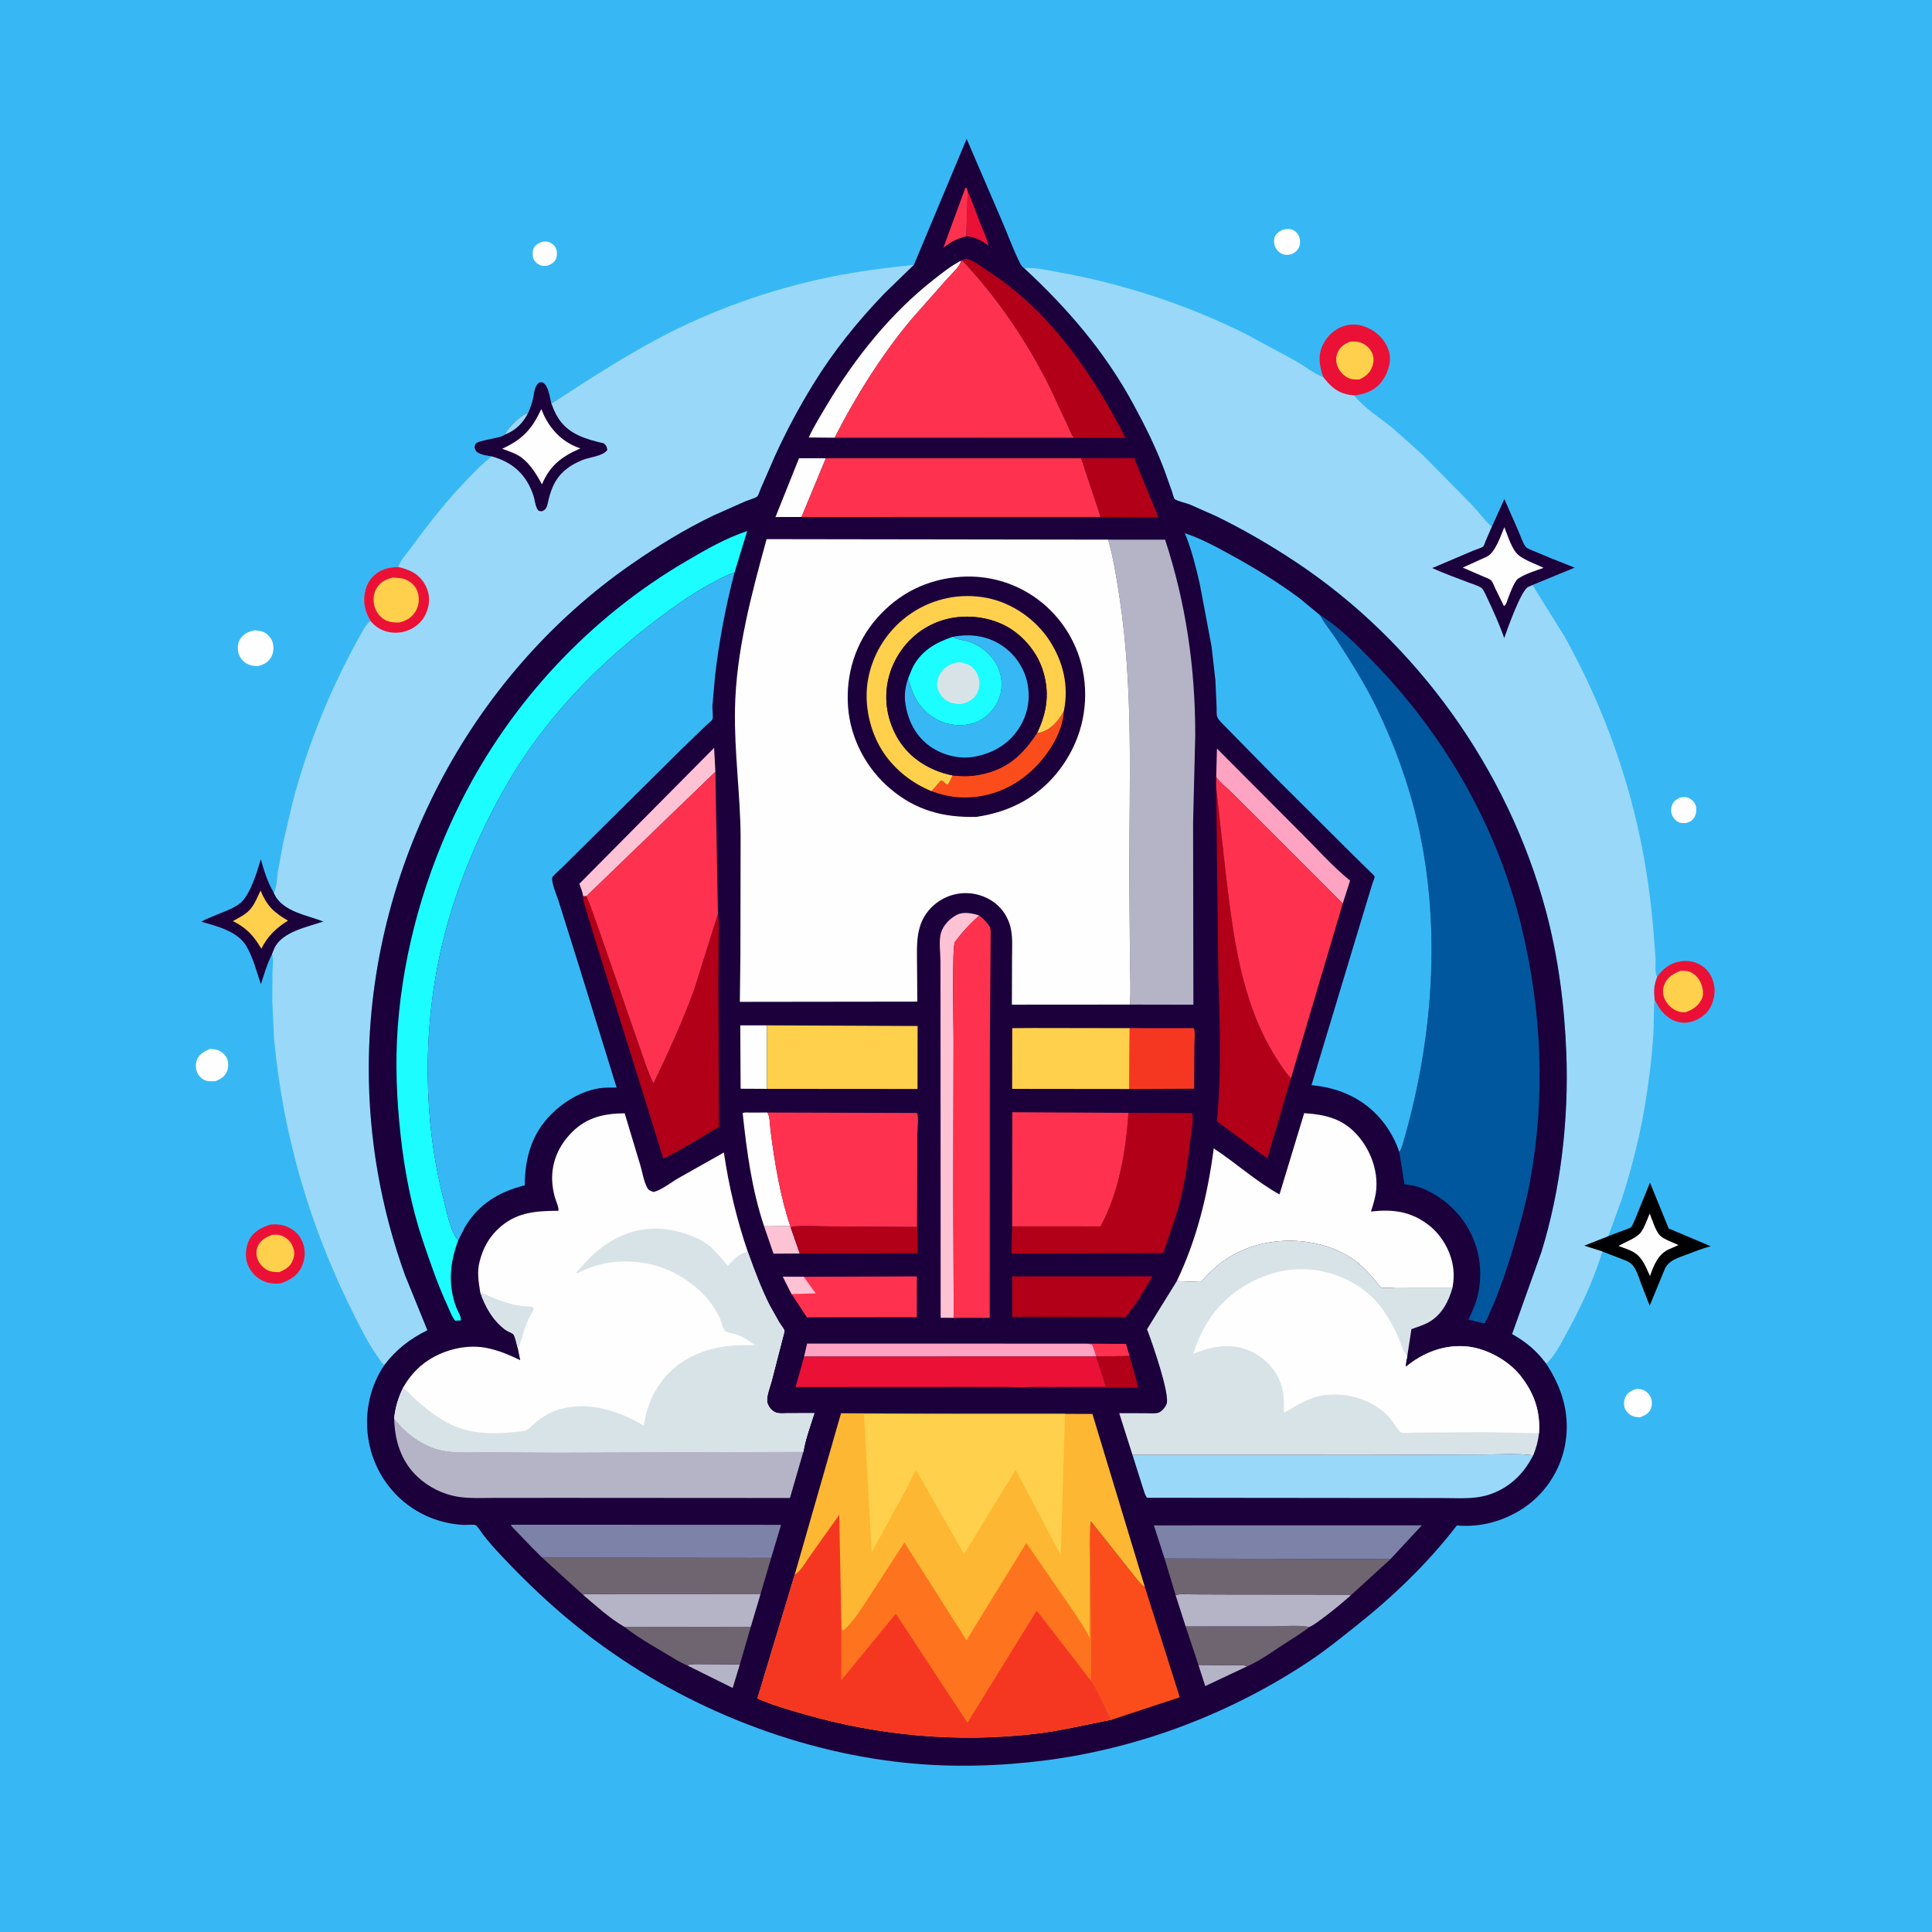 <svg version="1.1" xmlns="http://www.w3.org/2000/svg" style="display: block;" viewBox="0 0 2048 2048" width="1024" height="1024">
<path transform="translate(0,0)" fill="rgb(55,184,245)" d="M -0 -0 L 2048 0 L 2048 2048 L -0 2048 L -0 -0 z"/>
<path transform="translate(0,0)" fill="rgb(254,254,254)" d="M 574.275 256.5 C 576.018 256.216 577.777 255.846 579.548 256.11 C 583.256 256.663 587.191 259.133 588.989 262.5 C 590.761 265.817 590.797 270.966 589.311 274.43 C 587.649 278.303 584.333 280.057 580.608 281.5 C 578.348 281.921 575.534 282.068 573.325 281.379 C 570.115 280.378 566.517 277.16 565.37 273.98 C 564.388 271.258 564.423 266.147 565.586 263.442 C 567.157 259.784 570.788 257.889 574.275 256.5 z"/>
<path transform="translate(0,0)" fill="rgb(254,254,254)" d="M 1780.7 845.5 C 1783.85 844.817 1787.3 844.508 1790.27 845.945 C 1793.56 847.532 1796.67 850.653 1797.62 854.251 C 1798.67 858.189 1798.21 862.53 1796.23 866.078 C 1794.09 869.885 1791.56 871.152 1787.5 872.37 C 1785.23 872.623 1782.71 872.673 1780.5 871.982 C 1777.18 870.944 1774.46 868.016 1772.91 865 C 1771.04 861.373 1771.04 857.5 1772.37 853.681 C 1773.82 849.478 1776.9 847.423 1780.7 845.5 z"/>
<path transform="translate(0,0)" fill="rgb(254,254,254)" d="M 1359.87 243.5 C 1362.79 242.8 1366.72 242.44 1369.63 243.36 C 1372.62 244.305 1375.3 247.085 1376.7 249.823 C 1378.42 253.197 1378.51 257.729 1377.3 261.293 C 1375.88 265.457 1372.83 267.649 1369.05 269.5 C 1366.76 269.952 1364.58 270.417 1362.24 270.057 C 1358.2 269.437 1354.99 266.969 1352.76 263.625 C 1350.64 260.436 1349.96 255.362 1351.11 251.691 C 1352.36 247.689 1356.31 245.174 1359.87 243.5 z"/>
<path transform="translate(0,0)" fill="rgb(254,254,254)" d="M 1735.17 1472.15 C 1737.44 1472.43 1739.98 1472.63 1742.11 1473.5 C 1745.46 1474.86 1748.87 1478.55 1750.12 1481.89 C 1751.52 1485.66 1751.33 1490.73 1749.48 1494.32 C 1747.12 1498.89 1743.11 1500.71 1738.5 1502.36 C 1735.24 1502.24 1732.22 1502.03 1729.29 1500.45 C 1726.29 1498.82 1723.08 1495.35 1722.14 1492 C 1721 1487.93 1721.45 1483.51 1723.58 1479.83 C 1726.15 1475.4 1730.52 1473.61 1735.17 1472.15 z"/>
<path transform="translate(0,0)" fill="rgb(254,254,254)" d="M 222.26 1112.02 C 225.012 1111.96 227.491 1112.2 230.158 1112.95 C 234.269 1114.09 238.605 1117.74 240.415 1121.61 C 242.492 1126.05 242.383 1131.69 240.44 1136.14 C 238.173 1141.32 233.263 1144.27 228.195 1146.15 C 225.423 1146.21 222.405 1146.41 219.675 1145.88 C 215.468 1145.06 211.735 1141.83 209.687 1138.17 C 207.323 1133.94 206.976 1128.26 208.651 1123.73 C 210.952 1117.51 216.601 1114.57 222.26 1112.02 z"/>
<path transform="translate(0,0)" fill="rgb(254,254,254)" d="M 269.825 668.113 L 270.517 668.209 C 273.443 668.519 276.344 668.668 279.088 669.844 C 283.305 671.652 287.475 676.112 288.895 680.5 C 290.493 685.437 290.139 691.907 287.5 696.466 C 284.021 702.478 279.699 704.318 273.257 706.178 C 269.322 705.971 265.619 705.575 262.058 703.743 C 257.711 701.507 254.177 697.215 252.871 692.501 C 251.464 687.422 251.818 681.465 254.872 677 C 258.692 671.415 263.527 669.621 269.825 668.113 z"/>
<path transform="translate(0,0)" fill="rgb(235,17,54)" d="M 286.64 1298.07 C 292.986 1297.53 298.668 1297.94 304.598 1300.47 C 312.115 1303.68 317.934 1309.34 320.875 1317 C 324.216 1325.69 323.58 1334.77 319.611 1343.15 C 315.136 1352.61 307.154 1357.04 297.78 1360.35 C 291.827 1361.09 286.281 1360.73 280.628 1358.55 C 272.001 1355.23 265.668 1348.51 262.388 1339.93 C 259.461 1332.28 260.464 1321.73 264.086 1314.5 C 268.688 1305.31 277.424 1301.15 286.64 1298.07 z"/>
<path transform="translate(0,0)" fill="rgb(254,208,76)" d="M 288.21 1309.05 C 291.514 1308.85 294.777 1308.56 297.952 1309.68 C 302.963 1311.46 307.497 1315.18 309.718 1320.05 C 312.697 1326.58 312.637 1331.02 309.657 1337.5 C 306.999 1343.28 301.554 1346.22 295.974 1348.56 C 292.717 1348.43 289.224 1348.52 286.102 1347.48 C 280.396 1345.59 275.749 1340.95 273.368 1335.5 C 271.542 1331.31 271.263 1325.74 273.098 1321.5 C 276.119 1314.52 281.594 1311.76 288.21 1309.05 z"/>
<path transform="translate(0,0)" fill="rgb(235,17,54)" d="M 1756.6 1035.42 C 1762.8 1027.06 1770.37 1020.81 1781 1019.1 C 1790.02 1017.64 1798.89 1019.54 1806.1 1025.24 C 1812.96 1030.67 1816.67 1039.09 1817.46 1047.67 C 1818.2 1055.8 1815.27 1066.18 1809.9 1072.5 C 1804.42 1078.96 1795.07 1083.87 1786.5 1084.13 C 1777.35 1084.41 1770.03 1080.63 1763.69 1074.28 C 1759.4 1069.98 1756.69 1064.86 1753.94 1059.53 L 1753.81 1058.4 L 1753.63 1056.52 C 1752.77 1048.59 1753.76 1042.76 1756.6 1035.42 z"/>
<path transform="translate(0,0)" fill="rgb(254,208,76)" d="M 1781.12 1029.18 C 1784.77 1029.07 1788.42 1028.86 1791.83 1030.4 C 1797.1 1032.78 1801.2 1037.42 1803.25 1042.77 C 1805.26 1048.01 1806.41 1054.06 1803.76 1059.3 C 1800.1 1066.56 1793.94 1070.76 1786.37 1073.04 C 1783.82 1073.09 1781.44 1072.95 1779 1072.11 C 1772.5 1069.88 1767.05 1064.7 1764.37 1058.38 C 1762.35 1053.61 1762.43 1048.09 1764.4 1043.31 C 1767.56 1035.67 1773.87 1032.18 1781.12 1029.18 z"/>
<path transform="translate(0,0)" fill="rgb(235,17,54)" d="M 1402.7 399.786 C 1398.86 388.265 1396.56 377.61 1402.06 365.986 C 1406.71 356.163 1414.7 348.702 1425.12 345.451 C 1434.87 342.409 1444.61 344.348 1453.37 349.272 C 1462.42 354.359 1469.69 362.761 1472.46 372.882 C 1475.07 382.431 1471.88 393.251 1466.81 401.38 C 1460.62 411.316 1452.08 416.151 1440.7 418.425 L 1435.52 419.25 L 1431.53 418.761 C 1418.29 416.965 1410.48 409.993 1402.7 399.786 z"/>
<path transform="translate(0,0)" fill="rgb(254,208,76)" d="M 1431.08 362.121 C 1434.31 361.933 1437.47 361.86 1440.63 362.648 C 1445.97 363.977 1451.08 367.863 1453.74 372.679 C 1456.25 377.214 1456.59 382.398 1455.07 387.337 C 1452.73 394.981 1448.12 398.756 1441.13 402.216 C 1437.61 402.298 1434.03 402.469 1430.66 401.274 C 1425.25 399.351 1420.36 394.203 1418.09 389 C 1416 384.228 1415.81 378.829 1417.83 374 C 1420.54 367.52 1424.9 364.87 1431.08 362.121 z"/>
<path transform="translate(0,0)" fill="rgb(28,0,60)" d="M 288.348 1011.6 C 283.18 1021.37 280.044 1032.8 276.546 1043.3 C 272.089 1030.01 268.301 1015.18 261.232 1003.01 C 252.165 987.391 230.047 981.625 213.579 977.185 C 214.285 975.363 241.224 965.315 245.5 963.044 C 249.278 961.038 253.575 958.742 256.534 955.632 C 266.21 945.465 272.475 924.116 276.483 910.866 C 279.79 922.652 283.472 934.712 289.692 945.328 L 290.278 946.302 L 291.045 948.028 C 299.768 966.276 326.087 970.213 343.042 976.83 C 326.192 982.734 299.509 987.493 291.045 1005 L 288.348 1011.6 z"/>
<path transform="translate(0,0)" fill="rgb(254,208,76)" d="M 276.211 943.994 C 282.875 960.15 290.262 967.315 305.289 975.903 C 292.578 983.754 283.835 992.349 277.009 1005.66 C 268.812 991.803 261.574 983.854 246.915 976.39 C 252.744 973.154 259.717 969.697 264.365 964.851 C 269.696 959.292 272.92 950.866 276.211 943.994 z"/>
<path transform="translate(0,0)" fill="rgb(0,0,2)" d="M 1704.91 1310.32 L 1723.44 1303.36 C 1724.73 1302.83 1728.02 1301.81 1728.92 1300.89 C 1730.43 1299.33 1732.1 1295.02 1733.04 1293 L 1749.02 1253.65 L 1768.9 1302.26 L 1813.31 1321.02 C 1804.56 1323.52 1796.03 1326.72 1787.55 1330.01 C 1779.05 1333.3 1769.95 1335.62 1765.26 1344.02 L 1748.73 1384.05 L 1739.27 1359.77 C 1737.01 1353.43 1734.77 1345.61 1730.14 1340.61 C 1727.33 1337.56 1723.29 1336.2 1719.52 1334.71 L 1698.49 1326.61 L 1679.07 1320.46 L 1704.91 1310.32 z"/>
<path transform="translate(0,0)" fill="rgb(254,254,254)" d="M 1748.78 1286.42 C 1751.44 1292.92 1754.87 1304.88 1759.75 1309.76 C 1763.92 1313.92 1773.9 1317.19 1779.31 1319.83 L 1768.9 1324.39 C 1757.25 1329.88 1753.13 1341.39 1749.04 1352.69 C 1745.37 1344.65 1741.74 1334.68 1734.46 1329.19 C 1729.2 1325.23 1721.83 1323.14 1715.71 1320.8 C 1722.63 1316.58 1734.84 1312.49 1739.5 1306.18 C 1743.45 1300.82 1746.05 1292.52 1748.78 1286.42 z"/>
<path transform="translate(0,0)" fill="rgb(154,216,249)" d="M 1085.67 284.341 C 1096.8 283.043 1109.3 286.314 1120.3 288.245 C 1189.27 300.352 1259.41 323.189 1321.93 354.802 L 1373.73 382.77 C 1382.9 388.135 1391.75 395.276 1401.56 399.296 L 1402.7 399.786 C 1410.48 409.993 1418.29 416.965 1431.53 418.761 L 1435.52 419.25 C 1446.05 432.51 1463.34 443.296 1476.56 454.04 L 1508.65 482.73 L 1559.88 534.741 C 1567.09 542.524 1573.6 551.266 1581.3 558.548 L 1594.7 528.913 L 1610.37 564.71 C 1612.29 569.098 1614.54 576.361 1617.59 579.903 C 1618.78 581.288 1623 582.894 1624.73 583.658 L 1644.14 591.728 L 1669.29 601.739 L 1624.5 620.18 L 1658.88 675.405 C 1695.34 740.968 1722.51 812.625 1738.1 886 C 1744.97 918.294 1749.57 950.76 1752.47 983.656 L 1754.94 1015.74 C 1755.22 1021.44 1753.82 1030.66 1756.6 1035.42 C 1753.76 1042.76 1752.77 1048.59 1753.63 1056.52 L 1753.81 1058.4 L 1753.94 1059.53 C 1752.8 1071.17 1753.32 1082.79 1752.69 1094.44 C 1751.46 1117.48 1748.48 1141.17 1744.98 1163.99 C 1739.52 1199.49 1730.31 1236.47 1719.3 1270.65 L 1704.91 1310.32 L 1679.07 1320.46 L 1698.49 1326.61 C 1689.59 1356.89 1674.9 1387.41 1659.7 1415.01 C 1653.8 1425.73 1648.08 1437.18 1639.06 1445.65 C 1628.39 1431.38 1618.21 1422.97 1602.86 1414.18 L 1633.96 1327.13 C 1654.63 1260.25 1663.02 1186.28 1660.36 1116.35 C 1658.42 1065.49 1651.72 1013.72 1638.43 964.54 C 1598.28 815.936 1502.19 681.125 1373.73 595.848 C 1346.58 577.828 1318.21 561.303 1288.9 547.049 L 1260.9 534.667 C 1257.72 533.429 1247.08 530.95 1245.1 528.99 C 1244.26 528.151 1243.01 523.02 1242.55 521.706 L 1234.81 499.873 C 1225.5 474.721 1213.6 450.846 1200.76 427.33 C 1170.8 372.444 1131.38 326.639 1085.67 284.341 z"/>
<path transform="translate(0,0)" fill="rgb(28,0,60)" d="M 1581.3 558.548 L 1594.7 528.913 L 1610.37 564.71 C 1612.29 569.098 1614.54 576.361 1617.59 579.903 C 1618.78 581.288 1623 582.894 1624.73 583.658 L 1644.14 591.728 L 1669.29 601.739 L 1624.5 620.18 L 1619.99 622.151 C 1612.31 625.861 1597.96 666.645 1594.52 676.415 L 1593.38 673.079 C 1588.6 660.172 1582.7 646.881 1576.78 634.442 C 1575.47 631.697 1572.95 625.489 1570.76 623.531 C 1568.1 621.147 1560.55 618.984 1557.17 617.669 C 1544.16 612.597 1530.83 607.946 1518.14 602.125 L 1522.28 600.49 L 1561.46 583.79 C 1563.51 582.914 1571.15 580.57 1572.39 579.153 C 1573.25 578.174 1574.21 574.946 1574.77 573.642 L 1581.3 558.548 z"/>
<path transform="translate(0,0)" fill="rgb(254,254,254)" d="M 1594.64 558.849 C 1598.31 567.426 1602.33 582.187 1609.51 588.295 C 1616.09 593.892 1628.36 598.046 1636.25 601.949 C 1627.85 604.924 1616.46 608.453 1609.16 613.469 C 1605.09 616.27 1599.89 631.006 1598.02 635.836 C 1597 638.461 1596.72 640.973 1594.25 642.5 L 1584.93 623.5 C 1583.92 621.415 1582.4 617.195 1580.91 615.555 C 1579.2 613.674 1575.04 612.269 1572.72 611.27 L 1550.53 601.689 L 1570.65 592.572 C 1573.55 591.202 1577.06 589.954 1579.45 587.784 C 1586.28 581.579 1591.22 567.255 1594.64 558.849 z"/>
<path transform="translate(0,0)" fill="rgb(154,216,249)" d="M 584.566 427.948 C 621.52 403.985 658.135 380.036 697.018 359.24 C 753.439 329.064 816.73 306.62 879.355 293.747 C 908.758 287.703 938.939 283.86 968.789 280.746 L 937.52 311.116 C 909.031 340.751 883.427 372.47 861.924 407.545 C 846.836 432.157 833.233 457.518 821.316 483.815 L 806.404 518.039 C 805.624 519.808 803.936 525.103 802.791 526.217 C 801.009 527.953 792.917 530.278 790.232 531.397 L 756.839 546.224 C 726.166 560.905 697.523 578.55 669.608 597.893 C 496.678 717.718 391.257 921.433 390.919 1131.66 C 390.798 1206.96 403.875 1281.31 429.501 1352.14 L 453.085 1410.12 C 434.435 1419.32 419.995 1430.48 407.302 1447.17 C 403.869 1443.75 401.173 1439.3 398.436 1435.31 C 389.578 1422.41 382.644 1408.36 375.606 1394.42 C 328.956 1302.02 300.171 1204.39 290.519 1101.31 L 288.647 1061.39 L 288.845 1029.52 C 288.963 1023.58 290.284 1017.3 288.348 1011.6 L 291.045 1005 C 299.509 987.493 326.192 982.734 343.042 976.83 C 326.087 970.213 299.768 966.276 291.045 948.028 L 290.278 946.302 C 293.311 940.973 293.525 930.914 294.469 924.795 L 299.983 894.406 L 310.012 851.045 C 327.147 786.295 351.739 726.129 384.941 668 C 387.263 663.935 389.123 661.205 392.766 658.197 C 389.177 652.151 386.577 645.737 386.098 638.671 C 385.455 629.194 387.938 619.227 394.399 612.053 C 402.027 603.582 411.245 601.37 422.102 600.994 C 424.144 594.382 431.144 586.826 435.248 581.227 C 454.136 555.459 473.705 530.293 496.087 507.431 C 504.155 499.191 512.089 490.865 521.207 483.769 C 516.679 483.15 510.396 482.193 506.5 479.713 C 503.866 478.037 503.457 476.39 502.983 473.5 C 503.376 472.5 503.55 471.383 504.163 470.5 C 506.962 466.468 527.745 464.983 533.571 461.673 L 535.267 460.663 C 535.759 459.325 535.743 459.186 536.646 457.789 C 540.274 452.17 553.013 439.015 559.732 437.881 C 561.948 433.015 563.85 427.715 565.026 422.496 C 566.474 416.069 566.127 409.928 571.367 405.5 C 573.239 405.276 574.132 404.772 575.849 405.787 C 581.563 409.163 582.886 421.726 584.566 427.948 z"/>
<path transform="translate(0,0)" fill="rgb(235,17,54)" d="M 422.102 600.994 C 433.525 603.683 443.049 607.601 449.584 618.091 C 454.709 626.317 456.107 635 453.673 644.379 C 451.283 653.588 445.799 661.018 437.564 665.796 C 430.455 669.921 421.584 671.692 413.5 670.195 L 412.021 669.928 C 404.098 668.373 397.841 664.406 392.766 658.197 C 389.177 652.151 386.577 645.737 386.098 638.671 C 385.455 629.194 387.938 619.227 394.399 612.053 C 402.027 603.582 411.245 601.37 422.102 600.994 z"/>
<path transform="translate(0,0)" fill="rgb(254,208,76)" d="M 416.612 612.19 C 421.511 612.751 426.361 612.528 430.918 614.737 C 436.68 617.53 441.23 622.107 442.967 628.391 C 444.835 635.145 444.077 642.01 440.513 648.056 C 436.587 654.719 430.805 657.934 423.542 659.853 C 418.468 660.11 412.715 659.624 408.178 657.174 C 402.615 654.169 398.69 648.644 396.955 642.625 C 395.183 636.481 395.907 629.232 399.113 623.656 C 403.017 616.866 409.297 613.968 416.612 612.19 z"/>
<path transform="translate(0,0)" fill="rgb(28,0,60)" d="M 559.732 437.881 C 561.948 433.015 563.85 427.715 565.026 422.496 C 566.474 416.069 566.127 409.928 571.367 405.5 C 573.239 405.276 574.132 404.772 575.849 405.787 C 581.563 409.163 582.886 421.726 584.566 427.948 C 590.308 443.787 597.522 454.077 613.189 461.488 C 621.721 465.524 630.811 467.882 640 469.902 C 643.132 472.723 642.998 473.072 643.771 477 C 639.063 483.659 624.849 484.593 617.2 487.717 C 609.695 490.781 602.758 494.746 596.839 500.324 C 588.505 508.178 584.511 517.907 581.7 528.823 C 580.918 531.863 580.46 535.829 578.885 538.545 C 577.747 540.506 576.419 540.982 574.5 541.98 C 572.489 541.71 571.36 542.151 570.101 540.428 C 567.485 536.849 566.998 530.188 565.609 525.892 C 558.335 503.409 543.964 490.067 521.207 483.769 C 516.679 483.15 510.396 482.193 506.5 479.713 C 503.866 478.037 503.457 476.39 502.983 473.5 C 503.376 472.5 503.55 471.383 504.163 470.5 C 506.962 466.468 527.745 464.983 533.571 461.673 L 535.267 460.663 C 535.759 459.325 535.743 459.186 536.646 457.789 C 540.274 452.17 553.013 439.015 559.732 437.881 z"/>
<path transform="translate(0,0)" fill="rgb(154,216,249)" d="M 535.267 460.663 C 535.759 459.325 535.743 459.186 536.646 457.789 C 540.274 452.17 553.013 439.015 559.732 437.881 C 554.247 448.644 546.595 456.264 535.267 460.663 z"/>
<path transform="translate(0,0)" fill="rgb(254,254,254)" d="M 573.75 433.641 L 576.844 440.745 C 585.036 457.29 597.516 469.386 615.161 475.31 C 595.302 484.198 583.255 493.028 574.482 513.419 C 569.238 503.482 561.514 491.182 552.311 484.649 C 546.447 480.487 538.985 478.216 532.308 475.694 C 553.642 465.898 563.825 455.283 573.75 433.641 z"/>
<path transform="translate(0,0)" fill="rgb(28,0,60)" d="M 968.789 280.746 L 1024.68 147.238 L 1060.86 231.283 C 1067.66 246.831 1073.51 263.279 1080.99 278.438 C 1082.17 280.837 1083.41 282.831 1085.67 284.341 C 1131.38 326.639 1170.8 372.444 1200.76 427.33 C 1213.6 450.846 1225.5 474.721 1234.81 499.873 L 1242.55 521.706 C 1243.01 523.02 1244.26 528.151 1245.1 528.99 C 1247.08 530.95 1257.72 533.429 1260.9 534.667 L 1288.9 547.049 C 1318.21 561.303 1346.58 577.828 1373.73 595.848 C 1502.19 681.125 1598.28 815.936 1638.43 964.54 C 1651.72 1013.72 1658.42 1065.49 1660.36 1116.35 C 1663.02 1186.28 1654.63 1260.25 1633.96 1327.13 L 1602.86 1414.18 C 1618.21 1422.97 1628.39 1431.38 1639.06 1445.65 C 1656.57 1472.12 1665.17 1501.54 1658.7 1533.39 C 1653.27 1560.12 1637.27 1583.93 1614.47 1598.96 C 1593.59 1612.73 1569.22 1619.19 1544.3 1617.08 C 1513.22 1657.53 1476 1693.08 1436.06 1724.67 C 1421.19 1736.43 1406.34 1748.54 1390.61 1759.13 C 1306.85 1815.52 1208.94 1853.03 1108.81 1865.98 C 1060.08 1872.29 1009.37 1873.74 960.46 1868.72 C 838.649 1856.22 717.656 1806.35 620.937 1731.42 C 588.26 1706.11 559.084 1678.54 530.807 1648.43 C 524.192 1641.39 517.863 1634.17 511.932 1626.54 C 510.632 1624.87 505.939 1617.39 504.169 1616.72 C 501.46 1615.7 494.205 1616.61 490.989 1616.45 C 484.719 1616.13 478.109 1615.15 472 1613.72 C 427.347 1603.21 395.318 1566.28 389.86 1521.06 C 386.764 1495.4 392.769 1468.6 407.302 1447.17 C 419.995 1430.48 434.435 1419.32 453.085 1410.12 L 429.501 1352.14 C 403.875 1281.31 390.798 1206.96 390.919 1131.66 C 391.257 921.433 496.678 717.718 669.608 597.893 C 697.523 578.55 726.166 560.905 756.839 546.224 L 790.232 531.397 C 792.917 530.278 801.009 527.953 802.791 526.217 C 803.936 525.103 805.624 519.808 806.404 518.039 L 821.316 483.815 C 833.233 457.518 846.836 432.157 861.924 407.545 C 883.427 372.47 909.031 340.751 937.52 311.116 L 968.789 280.746 z"/>
<path transform="translate(0,0)" fill="rgb(254,50,78)" d="M 1151.96 1424.3 L 1193.65 1424.61 L 1197.4 1437.46 L 1161.97 1437.94 C 1160.8 1433.41 1159.69 1429.26 1157.5 1425.08 L 1151.96 1424.3 z"/>
<path transform="translate(0,0)" fill="rgb(235,17,54)" d="M 1025.81 202.679 C 1030.51 213.018 1034.04 223.814 1038.15 234.387 C 1041.37 242.643 1045.84 251.658 1047.81 260.243 C 1040.25 254.866 1033.83 251.05 1024.3 250.479 L 1025.81 202.679 z"/>
<path transform="translate(0,0)" fill="rgb(180,180,198)" d="M 1270.38 1764.89 L 1307.43 1765.11 C 1311.57 1765.15 1318.42 1764.39 1321.95 1766.44 L 1277.59 1787.33 L 1270.38 1764.89 z"/>
<path transform="translate(0,0)" fill="rgb(254,50,78)" d="M 1024.3 250.479 C 1014.3 253.115 1008.06 256.18 1000.01 262.662 L 1023.31 199.148 L 1024.5 199.037 L 1025.81 202.679 L 1024.3 250.479 z"/>
<path transform="translate(0,0)" fill="rgb(180,180,198)" d="M 728.268 1765.31 C 733.589 1763.4 740.148 1764.12 745.754 1764.07 L 784.273 1764.35 L 776.678 1789.33 L 728.268 1765.31 z"/>
<path transform="translate(0,0)" fill="rgb(254,194,213)" d="M 837.706 1299.71 L 838.387 1301.81 L 847.79 1328.78 L 819.932 1328.94 L 809.955 1299.88 L 837.706 1299.71 z"/>
<path transform="translate(0,0)" fill="rgb(177,0,24)" d="M 1197.4 1437.46 L 1206.58 1470.49 C 1204.91 1471.41 1202.08 1470.98 1200.13 1470.97 L 1179.74 1470.89 L 1121.29 1470.63 C 1111.6 1470.59 1101.19 1471.32 1091.58 1470.2 L 1172.23 1470.09 L 1161.97 1437.94 L 1197.4 1437.46 z"/>
<path transform="translate(0,0)" fill="rgb(254,254,254)" d="M 849.639 548.022 L 822.03 548.082 L 847.006 485.78 L 875.455 485.777 L 849.639 548.022 z"/>
<path transform="translate(0,0)" fill="rgb(254,254,254)" d="M 813.027 1154.24 L 785.085 1154.1 L 784.712 1086.93 L 813.001 1086.92 L 813.027 1154.24 z"/>
<path transform="translate(0,0)" fill="rgb(254,254,254)" d="M 809.955 1299.88 C 796.952 1260.83 791.581 1220.62 787.257 1179.88 C 789.454 1178.9 793.043 1179.41 795.46 1179.39 L 813.372 1179.32 C 816.268 1182.84 816.148 1193.26 816.8 1198.28 C 821.17 1231.98 826.881 1267.44 837.706 1299.71 L 809.955 1299.88 z"/>
<path transform="translate(0,0)" fill="rgb(254,194,213)" d="M 618.239 950.115 C 617.593 945.65 615.591 941.121 614.112 936.857 L 756.987 792.757 L 758.337 818.127 L 621.647 949.986 L 618.239 950.115 z"/>
<path transform="translate(0,0)" fill="rgb(177,0,24)" d="M 1146.01 485.779 L 1202.29 485.621 L 1227.97 548.257 L 1166.65 548.006 L 1146.01 485.779 z"/>
<path transform="translate(0,0)" fill="rgb(177,0,24)" d="M 972.228 1261.54 L 972.651 1328.45 L 847.79 1328.78 L 838.387 1301.81 L 839.159 1300.34 C 852.724 1298.63 868.26 1300.04 882 1300.07 L 971.986 1300.56 L 972.228 1261.54 z"/>
<path transform="translate(0,0)" fill="rgb(110,101,112)" d="M 1256.81 1724.02 L 1347.26 1723.98 C 1360.18 1723.98 1375.4 1722.38 1388.08 1724.63 C 1379.18 1731.69 1369.06 1737.61 1359.55 1743.85 C 1347.78 1751.57 1334.81 1760.86 1321.95 1766.44 C 1318.42 1764.39 1311.57 1765.15 1307.43 1765.11 L 1270.38 1764.89 L 1256.81 1724.02 z"/>
<path transform="translate(0,0)" fill="rgb(110,101,112)" d="M 795.902 1724.4 L 784.273 1764.35 L 745.754 1764.07 C 740.148 1764.12 733.589 1763.4 728.268 1765.31 C 719.914 1761.82 711.832 1756.42 704 1751.81 C 689.705 1743.41 675.042 1734.84 661.975 1724.6 L 795.902 1724.4 z"/>
<path transform="translate(0,0)" fill="rgb(255,163,194)" d="M 1289.23 823.691 L 1290.02 793.495 L 1377.49 881.269 C 1395.11 898.614 1411.95 917.929 1431.15 933.51 L 1423.36 957.822 L 1324.83 859.273 L 1303.47 838.089 C 1298.59 833.398 1293.14 829.256 1289.23 823.691 z"/>
<path transform="translate(0,0)" fill="rgb(255,163,194)" d="M 852.387 1438.05 L 855.542 1424.26 L 1151.96 1424.3 L 1157.5 1425.08 C 1159.69 1429.26 1160.8 1433.41 1161.97 1437.94 L 852.387 1438.05 z"/>
<path transform="translate(0,0)" fill="rgb(254,254,254)" d="M 1018.72 276.357 C 1018.3 281.702 1008.71 290.422 1005.05 294.5 L 966.571 337.986 C 935.125 375.409 906.891 420.432 884.784 463.992 L 857.289 463.742 C 862.864 451.634 870.133 440.115 876.955 428.662 C 906.466 379.117 944.489 331.746 990.086 296.128 C 999.26 288.962 1008.28 281.638 1018.72 276.357 z"/>
<path transform="translate(0,0)" fill="rgb(245,55,34)" d="M 1095.89 1089.72 L 1265.56 1089.89 C 1267.24 1094.93 1266.09 1103.08 1266.07 1108.47 L 1265.85 1154.07 L 1197.07 1154.4 L 1197.49 1089.88 L 1095.89 1089.72 z"/>
<path transform="translate(0,0)" fill="rgb(180,180,198)" d="M 1246.18 1690.92 C 1251.17 1689.21 1257.73 1690.06 1263.05 1690.07 L 1300 1690.2 L 1430.34 1690.35 L 1431.85 1691.21 C 1422.47 1699.39 1413.04 1707.37 1402.99 1714.75 C 1398.48 1718.07 1393.21 1722.39 1388.08 1724.63 C 1375.4 1722.38 1360.18 1723.98 1347.26 1723.98 L 1256.81 1724.02 L 1246.18 1690.92 z"/>
<path transform="translate(0,0)" fill="rgb(254,50,78)" d="M 851.976 1353.44 L 971.947 1353.02 L 971.867 1396.33 L 855.413 1396.47 L 839.102 1371.76 L 829.865 1353.39 L 851.976 1353.44 z"/>
<path transform="translate(0,0)" fill="rgb(254,194,213)" d="M 839.102 1371.76 L 829.865 1353.39 L 851.976 1353.44 L 864.614 1370.99 L 839.102 1371.76 z"/>
<path transform="translate(0,0)" fill="rgb(180,180,198)" d="M 617.775 1690.35 C 623.889 1689.16 630.924 1689.76 637.156 1689.74 L 672.751 1689.66 L 806.267 1689.56 L 795.902 1724.4 L 661.975 1724.6 C 646.087 1715.5 631.764 1702.12 617.775 1690.35 z"/>
<path transform="translate(0,0)" fill="rgb(177,0,24)" d="M 1072.94 1353.01 L 1221.7 1352.95 L 1206.14 1378.84 L 1193.54 1396.04 L 1072.95 1395.85 L 1072.94 1353.01 z"/>
<path transform="translate(0,0)" fill="rgb(254,194,213)" d="M 1010.98 1396.95 L 997.144 1396.9 L 997.019 1087.27 L 996.933 1019 C 996.905 1010.24 995.083 997.527 997.36 989.289 C 999.696 980.836 1006.89 973.504 1014.57 969.629 C 1021.46 966.15 1031.22 968.19 1038.1 970.514 C 1028.08 979.277 1020.28 987.844 1012.31 998.463 C 1009.01 1002.87 1010.8 1086.77 1010.8 1100.15 L 1010.51 1262.39 L 1010.98 1396.95 z"/>
<path transform="translate(0,0)" fill="rgb(177,0,24)" d="M 1019.87 276.006 C 1022.54 274.506 1023.49 273.796 1026.5 274.803 C 1034.33 277.418 1043.23 284.642 1050.24 289.234 C 1113.61 330.738 1159.17 397.528 1192.94 464.032 L 1138.22 464.041 C 1135.03 459.869 1132.83 453.384 1130.58 448.585 L 1111.9 408.676 C 1087.43 360.347 1057.14 315.414 1019.87 276.006 z"/>
<path transform="translate(0,0)" fill="rgb(254,208,76)" d="M 1197.07 1154.4 L 1072.9 1154.26 L 1073.01 1089.86 L 1095.89 1089.72 L 1197.49 1089.88 L 1197.07 1154.4 z"/>
<path transform="translate(0,0)" fill="rgb(110,101,112)" d="M 1234.5 1652.1 L 1473.98 1652.72 L 1431.85 1691.21 L 1430.34 1690.35 L 1300 1690.2 L 1263.05 1690.07 C 1257.73 1690.06 1251.17 1689.21 1246.18 1690.92 L 1234.5 1652.1 z"/>
<path transform="translate(0,0)" fill="rgb(110,101,112)" d="M 574.664 1651.14 L 817.498 1651.4 L 806.267 1689.56 L 672.751 1689.66 L 637.156 1689.74 C 630.924 1689.76 623.889 1689.16 617.775 1690.35 L 574.664 1651.14 z"/>
<path transform="translate(0,0)" fill="rgb(125,130,168)" d="M 574.664 1651.14 L 564.439 1640.95 L 547.413 1623.27 C 545.592 1621.32 542.45 1618.68 541.501 1616.26 L 827.953 1616.37 L 817.498 1651.4 L 574.664 1651.14 z"/>
<path transform="translate(0,0)" fill="rgb(125,130,168)" d="M 1234.5 1652.1 L 1223.14 1616.97 L 1507.21 1616.93 L 1473.98 1652.72 L 1234.5 1652.1 z"/>
<path transform="translate(0,0)" fill="rgb(235,17,54)" d="M 1091.58 1470.2 C 1084.46 1471.05 1076.13 1470.24 1068.89 1470.23 L 1016.53 1470.21 L 843.409 1470.3 L 852.387 1438.05 L 1161.97 1437.94 L 1172.23 1470.09 L 1091.58 1470.2 z"/>
<path transform="translate(0,0)" fill="rgb(254,208,76)" d="M 813.001 1086.92 L 972.719 1087.61 L 972.605 1154.36 L 813.027 1154.24 L 813.001 1086.92 z"/>
<path transform="translate(0,0)" fill="rgb(177,0,24)" d="M 1289.14 834.528 L 1298.77 920.935 C 1306.78 988.704 1314.85 1061.31 1352.07 1120.3 C 1356.95 1128.03 1362.16 1136.48 1368.47 1143.08 L 1343.38 1227.96 L 1289.87 1188.6 C 1295.16 1137.1 1292.83 1085.15 1291.52 1033.5 L 1289.14 834.528 z"/>
<path transform="translate(0,0)" fill="rgb(251,77,27)" d="M 1155.8 1617.03 L 1156.5 1612.81 L 1186.97 1651.09 L 1204.72 1673.6 C 1207.27 1676.65 1209.96 1680.41 1213.57 1682.21 L 1250.63 1799.18 L 1178.87 1822.84 C 1175.03 1819.14 1172.56 1812.04 1170.24 1807.21 C 1166.1 1798.57 1161.89 1790.12 1156.84 1781.96 L 1155.8 1617.03 z"/>
<path transform="translate(0,0)" fill="rgb(177,0,24)" d="M 618.239 950.115 L 621.647 949.986 C 627.004 962.298 631.117 975.399 635.732 988.019 L 676.687 1106.14 C 681.816 1120.15 686.195 1135.18 692.679 1148.58 C 708.143 1116.17 722.958 1084.11 735.365 1050.37 L 761.014 968.726 C 762.441 976.37 761.772 985.021 761.776 992.801 L 761.48 1040.81 L 762.1 1194.94 C 754.321 1198.37 746.824 1203.63 739.538 1208.02 C 727.594 1215.22 715.661 1222.03 703.109 1228.13 L 685.162 1170.24 L 629.652 992.216 L 621.025 963.669 C 619.775 959.342 617.672 954.644 618.239 950.115 z"/>
<path transform="translate(0,0)" fill="rgb(177,0,24)" d="M 1196.18 1179.65 L 1263.78 1179.9 C 1265.35 1186.88 1263.01 1197.97 1262.2 1205.23 C 1259.51 1229.48 1256.07 1254.34 1249.69 1277.94 C 1245.09 1294.95 1238.6 1311.46 1233.19 1328.22 L 1072.17 1328.91 L 1072.91 1299.94 L 1166.6 1300 C 1185.99 1264.66 1193.66 1219.38 1196.18 1179.65 z"/>
<path transform="translate(0,0)" fill="rgb(254,50,78)" d="M 1072.91 1299.94 L 1073.08 1179 L 1196.18 1179.65 C 1193.66 1219.38 1185.99 1264.66 1166.6 1300 L 1072.91 1299.94 z"/>
<path transform="translate(0,0)" fill="rgb(254,50,78)" d="M 1038.1 970.514 C 1042.03 973.66 1044.93 976.384 1047.89 980.5 L 1048.58 981.404 C 1050.25 983.774 1050.1 986.297 1050.15 989.079 L 1049.27 1112.28 L 1049.12 1396.94 L 1010.98 1396.95 L 1010.51 1262.39 L 1010.8 1100.15 C 1010.8 1086.77 1009.01 1002.87 1012.31 998.463 C 1020.28 987.844 1028.08 979.277 1038.1 970.514 z"/>
<path transform="translate(0,0)" fill="rgb(254,50,78)" d="M 813.372 1179.32 L 972.073 1179.78 C 974.116 1184.42 972.439 1197.04 972.373 1202.74 L 972.228 1261.54 L 971.986 1300.56 L 882 1300.07 C 868.26 1300.04 852.724 1298.63 839.159 1300.34 L 838.387 1301.81 L 837.706 1299.71 C 826.881 1267.44 821.17 1231.98 816.8 1198.28 C 816.148 1193.26 816.268 1182.84 813.372 1179.32 z"/>
<path transform="translate(0,0)" fill="rgb(154,216,249)" d="M 1200.47 1542.23 L 1454.89 1542.26 L 1570.94 1541.84 C 1588.56 1541.91 1607.93 1540.47 1625.31 1542.69 C 1620.63 1551.55 1615.64 1558.96 1608.5 1566.06 C 1597.78 1576.72 1583.73 1584.25 1568.74 1586.77 C 1555.71 1588.96 1541.69 1587.98 1528.51 1587.98 L 1460.72 1587.94 L 1215.96 1587.7 C 1213.68 1584.92 1212.62 1580.3 1211.45 1576.93 L 1200.47 1542.23 z"/>
<path transform="translate(0,0)" fill="rgb(254,50,78)" d="M 875.455 485.777 L 1146.01 485.779 L 1166.65 548.006 L 849.639 548.022 L 875.455 485.777 z"/>
<path transform="translate(0,0)" fill="rgb(180,180,198)" d="M 417.842 1503.86 C 431.659 1521.37 451.708 1535.73 474.305 1538.5 C 488.289 1540.22 503.39 1539.31 517.495 1539.39 L 592.57 1539.78 L 851.571 1538.97 L 837.359 1587.94 L 596.691 1587.79 L 525.062 1587.83 C 512.178 1587.79 498.087 1588.68 485.397 1586.63 C 469.591 1584.08 454.21 1576.42 442.581 1565.46 C 425.132 1549.03 418.482 1527.33 417.842 1503.86 z"/>
<path transform="translate(0,0)" fill="rgb(254,50,78)" d="M 1289.23 823.691 C 1293.14 829.256 1298.59 833.398 1303.47 838.089 L 1324.83 859.273 L 1423.36 957.822 L 1368.47 1143.08 C 1362.16 1136.48 1356.95 1128.03 1352.07 1120.3 C 1314.85 1061.31 1306.78 988.704 1298.77 920.935 L 1289.14 834.528 L 1289.23 823.691 z"/>
<path transform="translate(0,0)" fill="rgb(254,50,78)" d="M 758.337 818.127 L 761.014 968.726 L 735.365 1050.37 C 722.958 1084.11 708.143 1116.17 692.679 1148.58 C 686.195 1135.18 681.816 1120.15 676.687 1106.14 L 635.732 988.019 C 631.117 975.399 627.004 962.298 621.647 949.986 L 758.337 818.127 z"/>
<path transform="translate(0,0)" fill="rgb(254,254,254)" d="M 1247.45 1358.03 C 1268.75 1313.64 1280.27 1266.02 1286.62 1217.36 C 1310.11 1232.72 1331.82 1252.66 1356.32 1266.14 L 1382.51 1180 C 1405.33 1181.5 1423.86 1185.89 1439.5 1203.99 C 1452.79 1219.37 1460.64 1240.43 1458.89 1260.8 C 1458.2 1268.81 1455.75 1276.68 1453.26 1284.29 C 1476.35 1281.61 1495.75 1284.02 1514.63 1298.76 C 1528.78 1309.81 1538.75 1327.64 1540.63 1345.5 C 1541.33 1352.13 1540.88 1358.32 1539.75 1364.87 L 1479.05 1364.8 C 1476.33 1364.81 1466.24 1365.87 1464.17 1364.85 C 1462.64 1364.11 1458.85 1358.59 1457.47 1356.99 C 1452.2 1350.91 1446.83 1345.01 1440.7 1339.77 C 1418.3 1320.64 1385.2 1313.28 1356.31 1315.68 C 1323.36 1318.42 1295.42 1332.51 1274.11 1357.96 L 1273.27 1358.98 L 1247.45 1358.03 z"/>
<path transform="translate(0,0)" fill="rgb(254,50,78)" d="M 1019.87 276.006 C 1057.14 315.414 1087.43 360.347 1111.9 408.676 L 1130.58 448.585 C 1132.83 453.384 1135.03 459.869 1138.22 464.041 L 884.784 463.992 C 906.891 420.432 935.125 375.409 966.571 337.986 L 1005.05 294.5 C 1008.71 290.422 1018.3 281.702 1018.72 276.357 L 1019.87 276.006 z"/>
<path transform="translate(0,0)" fill="rgb(27,253,254)" d="M 485.762 1314.75 C 476.95 1338.15 474.648 1361.89 483.612 1385.72 C 485.178 1389.89 489.058 1395.39 488.5 1399.7 L 482.5 1400 C 478.929 1395.85 476.698 1389.19 474.4 1384.21 C 463.921 1361.51 455.858 1337.98 447.909 1314.31 C 435.952 1278.7 428.877 1241.3 424.722 1204 C 420.492 1166.03 418.845 1127.22 421.618 1089.07 C 427.605 1006.69 451.28 924.575 488.189 850.78 C 541.338 744.513 625.136 654.655 727.695 594.66 C 748.56 582.455 768.978 570.576 792.048 562.935 L 778.581 607.072 C 771.614 608.868 765.204 612.447 758.842 615.748 C 745.273 622.789 732.265 630.946 719.755 639.719 C 647.386 690.474 584.296 751.797 539.19 828.369 C 506.369 884.087 480.668 946.777 466.693 1009.95 C 448.117 1093.92 448.704 1188.8 470.434 1272.11 C 473.383 1283.42 477.6 1306.35 485.762 1314.75 z"/>
<path transform="translate(0,0)" fill="rgb(180,180,198)" d="M 1174.73 572.045 L 1235.06 572.1 C 1257.24 639.657 1267.09 708.34 1267.01 779.357 L 1264.73 872.032 L 1265.04 1065.03 L 1197.83 1064.91 C 1198.88 1048.64 1197.94 1031.62 1197.78 1015.3 L 1197.12 926.397 C 1197.03 828.904 1201.58 730.499 1186.82 633.828 C 1183.64 613.037 1180.43 592.323 1174.73 572.045 z"/>
<path transform="translate(0,0)" fill="rgb(0,87,157)" d="M 1399.3 652.114 C 1420.12 664.878 1439.59 684.826 1456.51 702.333 C 1532.48 780.941 1587.48 876.876 1613.07 983.377 C 1634.34 1071.86 1638.45 1162.64 1621.88 1252.33 C 1618.22 1272.13 1613.02 1291.51 1607.56 1310.87 C 1598.76 1342.1 1588.44 1372.9 1574.32 1402.15 L 1573.16 1402.83 L 1556.64 1398.9 C 1559.85 1391.75 1563.34 1384.54 1565.49 1376.98 C 1571.01 1357.56 1570.16 1335.08 1562.93 1316.17 C 1553.38 1291.19 1534.42 1271.43 1509.97 1260.65 C 1503.38 1257.74 1496.01 1255.91 1488.83 1255.51 L 1483.35 1221.33 L 1483.86 1220.4 C 1484.94 1218.53 1485.71 1216.95 1486.33 1214.87 C 1518.89 1105.07 1528.39 985.722 1503.01 873.446 C 1493.55 831.577 1478.5 790.247 1459.87 751.588 C 1447.58 726.105 1432.36 701.976 1416.98 678.268 C 1411.47 669.788 1404.56 661.985 1399.81 653.091 L 1399.3 652.114 z"/>
<path transform="translate(0,0)" fill="rgb(55,184,245)" d="M 1483.35 1221.33 C 1479.31 1209.08 1472.63 1197 1464.34 1187.1 C 1445.23 1164.28 1419.36 1153.01 1390.26 1150.33 L 1447.69 960.009 L 1454.74 936.877 C 1455.13 935.662 1457.35 930.344 1457.15 929.331 C 1456.9 928.041 1453.54 925.171 1452.48 924.134 L 1435.5 907.515 L 1352.89 825.215 L 1300.99 772.357 C 1298.11 769.191 1292.47 764.388 1290.63 760.669 C 1289.27 757.921 1289.79 752.517 1289.68 749.458 L 1288.37 721.158 L 1284.29 685.229 L 1271.83 619.068 C 1267.74 601.295 1263.34 583.312 1256.42 566.391 L 1255.94 565.237 C 1272.58 570.612 1288.2 579.169 1303.5 587.522 C 1329.24 601.581 1353.92 616.62 1377.49 634.115 L 1399.3 652.114 L 1399.81 653.091 C 1404.56 661.985 1411.47 669.788 1416.98 678.268 C 1432.36 701.976 1447.58 726.105 1459.87 751.588 C 1478.5 790.247 1493.55 831.577 1503.01 873.446 C 1528.39 985.722 1518.89 1105.07 1486.33 1214.87 C 1485.71 1216.95 1484.94 1218.53 1483.86 1220.4 L 1483.35 1221.33 z"/>
<path transform="translate(0,0)" fill="rgb(216,227,232)" d="M 1247.45 1358.03 L 1273.27 1358.98 L 1274.11 1357.96 C 1295.42 1332.51 1323.36 1318.42 1356.31 1315.68 C 1385.2 1313.28 1418.3 1320.64 1440.7 1339.77 C 1446.83 1345.01 1452.2 1350.91 1457.47 1356.99 C 1458.85 1358.59 1462.64 1364.11 1464.17 1364.85 C 1466.24 1365.87 1476.33 1364.81 1479.05 1364.8 L 1539.75 1364.87 C 1535.8 1379.31 1528.35 1393.76 1514.84 1401.43 C 1509.04 1404.72 1502.4 1406.62 1496.17 1408.96 L 1491.72 1437.79 C 1491.24 1440.6 1489.49 1446.25 1490.37 1448.78 C 1508.55 1433.84 1530.7 1425.18 1554.5 1427.28 C 1574.94 1429.08 1598.14 1441.57 1611.03 1457.45 C 1625.92 1475.8 1633.04 1495.61 1631.4 1519.26 C 1630.49 1527.72 1628.48 1534.86 1625.31 1542.69 C 1607.93 1540.47 1588.56 1541.91 1570.94 1541.84 L 1454.89 1542.26 L 1200.47 1542.23 L 1186.42 1498.03 L 1215 1498.09 C 1218.89 1498.1 1224.12 1498.69 1227.83 1497.59 C 1231.37 1496.53 1235.02 1491.99 1236.48 1488.74 C 1240.88 1478.96 1221.06 1422.51 1215.91 1409.03 L 1247.45 1358.03 z"/>
<path transform="translate(0,0)" fill="rgb(254,254,254)" d="M 1631.4 1519.26 L 1572.95 1518.13 L 1499.7 1518.63 C 1496.83 1518.62 1487.37 1519.49 1485.13 1518.49 C 1482.93 1517.5 1476.72 1507.12 1474.53 1504.52 C 1471.47 1500.87 1468.05 1497.6 1464.27 1494.71 C 1447.01 1481.49 1425.42 1476.26 1404 1478.94 C 1387.85 1480.96 1374.83 1489.84 1361.01 1497.64 C 1361.03 1489.2 1361.18 1480.41 1359.31 1472.12 C 1356.18 1458.26 1346.12 1444.65 1334.18 1437.04 L 1332.87 1436.23 C 1329.68 1434.22 1326.58 1432.53 1323.06 1431.13 C 1303.63 1423.39 1283.39 1427.32 1264.84 1435.22 C 1273.71 1406.69 1288.83 1383.69 1313.65 1366.68 C 1338.72 1349.5 1369.47 1341.42 1399.6 1347.21 C 1426.37 1352.37 1451.34 1366.74 1466.81 1389.71 C 1472.02 1397.45 1476.77 1405.61 1480.75 1414.07 C 1484.41 1421.87 1486.08 1431.16 1491.72 1437.79 C 1491.24 1440.6 1489.49 1446.25 1490.37 1448.78 C 1508.55 1433.84 1530.7 1425.18 1554.5 1427.28 C 1574.94 1429.08 1598.14 1441.57 1611.03 1457.45 C 1625.92 1475.8 1633.04 1495.61 1631.4 1519.26 z"/>
<path transform="translate(0,0)" fill="rgb(55,184,245)" d="M 778.581 607.072 C 769.193 642.87 762.339 679.239 758.039 716 L 755.126 748.721 C 755.01 751.673 756.215 760.082 755.287 762.4 C 754.633 764.034 749.505 768.007 748.066 769.402 L 721.683 794.941 L 595.619 919.885 C 594.306 921.128 585.421 928.874 585.296 930.383 C 584.759 936.89 590.09 948.665 592.071 955.008 L 613.17 1022.16 L 653.642 1152.89 C 647.588 1152.9 641.068 1152.68 635.086 1153.64 C 616.084 1156.7 597.787 1167.72 584.342 1181.18 C 563.523 1202.03 556.451 1227.62 556.217 1256.48 C 529.169 1263.32 507.725 1276.04 493.023 1300.5 L 485.762 1314.75 C 477.6 1306.35 473.383 1283.42 470.434 1272.11 C 448.704 1188.8 448.117 1093.92 466.693 1009.95 C 480.668 946.777 506.369 884.087 539.19 828.369 C 584.296 751.797 647.386 690.474 719.755 639.719 C 732.265 630.946 745.273 622.789 758.842 615.748 C 765.204 612.447 771.614 608.868 778.581 607.072 z"/>
<path transform="translate(0,0)" fill="rgb(254,254,254)" d="M 509.09 1370.01 C 507.369 1358.91 505.45 1348.36 508.438 1337.16 L 508.9 1335.5 C 512.134 1323.44 517.775 1312.85 526.708 1303.99 C 545.745 1285.1 566.652 1283.59 592.007 1283.48 C 592.646 1280.06 588.812 1271.86 587.857 1268.08 C 586.43 1262.43 585.425 1256.33 585.292 1250.5 C 584.847 1231.01 592.737 1213.73 606.37 1200.13 C 622.219 1184.32 640.479 1180.31 662.19 1180.16 L 678.767 1235.21 C 680.868 1242.33 682.601 1252.78 686.063 1259 C 687.772 1262.07 689.952 1262.54 693 1263.54 C 701.775 1261.15 710.843 1253.68 718.795 1249.07 L 767.326 1221.71 C 772.653 1257.64 780.925 1292.53 792.663 1326.91 C 799.542 1346.16 806.762 1365.74 816.002 1383.99 L 826.13 1401.99 C 827.544 1404.3 830.745 1408.11 831.505 1410.53 C 831.789 1411.43 830.052 1417.07 829.787 1418.24 L 817.86 1464.4 C 816.253 1470.36 812.46 1479.55 813.205 1485.67 C 813.79 1490.47 817.66 1495.25 822.03 1497.2 C 825.524 1498.76 831.104 1498.08 834.877 1498.09 L 863.229 1498.04 C 859.204 1510.89 853.695 1525.66 851.571 1538.97 L 592.57 1539.78 L 517.495 1539.39 C 503.39 1539.31 488.289 1540.22 474.305 1538.5 C 451.708 1535.73 431.659 1521.37 417.842 1503.86 C 418.887 1492.05 422.221 1481.56 427.32 1470.92 C 434.087 1459.07 442.871 1449.1 454.396 1441.67 C 472.485 1430.02 496.797 1424.41 518.023 1429.33 C 530.054 1432.12 540.361 1436.39 551.46 1441.84 L 549.06 1429.74 C 547.922 1426.13 546.367 1417.36 544.337 1414.48 C 543.437 1413.2 537.61 1411.03 535.81 1409.67 C 522.227 1399.4 514.63 1385.73 509.09 1370.01 z"/>
<path transform="translate(0,0)" fill="rgb(216,227,232)" d="M 509.09 1370.01 C 519.657 1374.36 529.926 1379.09 541 1382.03 L 542.758 1382.51 C 549.672 1384.31 556.89 1384.68 563.997 1385.15 L 566.016 1387.58 C 563.322 1392.89 560.15 1397.93 557.965 1403.5 C 554.588 1412.11 552.967 1421.33 549.06 1429.74 C 547.922 1426.13 546.367 1417.36 544.337 1414.48 C 543.437 1413.2 537.61 1411.03 535.81 1409.67 C 522.227 1399.4 514.63 1385.73 509.09 1370.01 z"/>
<path transform="translate(0,0)" fill="rgb(216,227,232)" d="M 610.712 1349.03 C 617.853 1341.42 624.272 1333.58 632.32 1326.81 C 653.404 1309.07 676.761 1300.21 704.446 1302.92 C 719.864 1304.42 740.466 1310.99 752.5 1321.06 C 759.696 1327.08 765.308 1334.72 771.276 1341.89 C 778.086 1335.28 781.661 1329.77 791.275 1327.26 L 792.663 1326.91 C 799.542 1346.16 806.762 1365.74 816.002 1383.99 L 826.13 1401.99 C 827.544 1404.3 830.745 1408.11 831.505 1410.53 C 831.789 1411.43 830.052 1417.07 829.787 1418.24 L 817.86 1464.4 C 816.253 1470.36 812.46 1479.55 813.205 1485.67 C 813.79 1490.47 817.66 1495.25 822.03 1497.2 C 825.524 1498.76 831.104 1498.08 834.877 1498.09 L 863.229 1498.04 C 859.204 1510.89 853.695 1525.66 851.571 1538.97 L 592.57 1539.78 L 517.495 1539.39 C 503.39 1539.31 488.289 1540.22 474.305 1538.5 C 451.708 1535.73 431.659 1521.37 417.842 1503.86 C 418.887 1492.05 422.221 1481.56 427.32 1470.92 C 431.474 1473.91 434.729 1478.17 438.532 1481.63 C 450.699 1492.7 463.827 1503.26 478.766 1510.32 C 489.792 1515.53 501.887 1518.12 514.034 1518.92 C 525.975 1519.7 537.603 1518.93 549.452 1517.59 C 553.082 1517.18 557.518 1517.16 560.314 1514.54 C 571.608 1503.98 581.313 1496.59 596.699 1493.07 L 598.5 1492.67 C 626.513 1486.07 657.289 1496.46 681.398 1510.52 L 682.495 1511.17 C 685.301 1492.6 691.193 1477.14 702.9 1462.31 C 720.171 1440.44 745.934 1429.7 773 1426.69 C 782.141 1425.68 791.213 1425.92 800.393 1426.04 C 794.576 1421.73 788.46 1417.4 781.622 1414.89 C 778.856 1413.87 770.332 1412.62 768.669 1410.82 C 766.004 1407.93 764.815 1401.29 763.131 1397.55 C 757.43 1384.88 747.377 1372.44 736.626 1363.66 C 723.192 1352.7 705.965 1343.53 688.858 1339.99 C 662.464 1334.52 636.316 1336.85 612.275 1349.52 L 610.712 1349.03 z"/>
<path transform="translate(0,0)" fill="rgb(254,183,50)" d="M 842.435 1669.16 L 891.524 1498.1 L 1010.42 1498.73 L 1129.02 1498.75 L 1158.01 1498.84 L 1213.57 1682.21 C 1209.96 1680.41 1207.27 1676.65 1204.72 1673.6 L 1186.97 1651.09 L 1156.5 1612.81 L 1155.8 1617.03 L 1156.84 1781.96 C 1161.89 1790.12 1166.1 1798.57 1170.24 1807.21 C 1172.56 1812.04 1175.03 1819.14 1178.87 1822.84 C 1151.68 1828.05 1125.06 1834.67 1097.44 1837.9 C 1015.25 1847.52 932.088 1840.02 852.656 1817.17 C 836.044 1812.4 818.693 1807.49 802.882 1800.42 L 842.435 1669.16 z"/>
<path transform="translate(0,0)" fill="rgb(254,115,29)" d="M 1155.8 1617.03 L 1156.84 1781.96 L 1098.93 1707.07 L 1025.52 1825.95 L 949.616 1710.33 L 891.866 1780.83 L 891.959 1725.72 C 892.855 1728.03 892.106 1727.19 894.052 1728.36 C 905.438 1718.71 915.238 1701.71 923.609 1689.26 L 958.681 1635.14 L 1024.54 1738.76 L 1087.93 1635.66 L 1137.88 1708.19 C 1143.6 1716.91 1149.8 1725.57 1154.38 1734.96 L 1155 1736.25 L 1155.12 1658.68 C 1155.13 1645.43 1154.11 1631.11 1155.68 1617.99 L 1155.8 1617.03 z"/>
<path transform="translate(0,0)" fill="rgb(254,208,76)" d="M 1010.42 1498.73 L 1129.02 1498.75 L 1124.44 1648.54 L 1076.61 1558.14 L 1021.95 1647.4 L 971.212 1558.77 C 967.533 1563.19 965.141 1570.53 962.289 1575.72 L 924.014 1645.54 L 915.864 1499.14 L 1010.42 1498.73 z"/>
<path transform="translate(0,0)" fill="rgb(245,55,34)" d="M 842.435 1669.16 L 843.164 1668.73 C 849.092 1665 853.551 1656.43 857.714 1650.74 L 889.655 1605.74 L 891.959 1725.72 L 891.866 1780.83 L 949.616 1710.33 L 1025.52 1825.95 L 1098.93 1707.07 L 1156.84 1781.96 C 1161.89 1790.12 1166.1 1798.57 1170.24 1807.21 C 1172.56 1812.04 1175.03 1819.14 1178.87 1822.84 C 1151.68 1828.05 1125.06 1834.67 1097.44 1837.9 C 1015.25 1847.52 932.088 1840.02 852.656 1817.17 C 836.044 1812.4 818.693 1807.49 802.882 1800.42 L 842.435 1669.16 z"/>
<path transform="translate(0,0)" fill="rgb(254,254,254)" d="M 1197.83 1064.91 L 1072.65 1065 L 1072.81 1014.72 C 1072.83 1003.87 1073.77 992.025 1070.83 981.5 C 1068.73 973.984 1064.69 966.835 1059.21 961.274 C 1050.24 952.167 1037.17 946.824 1024.4 946.742 C 1010.41 946.653 997.273 951.932 987.382 961.88 C 970.225 979.135 971.961 1000.54 972.104 1022.89 L 972.4 1061.76 L 784.267 1062 L 784.853 1012.42 L 785.066 886.464 C 784.736 841.664 778.3 796.921 779.091 752 C 780.17 690.695 796.508 630.214 812.62 571.517 L 1174.73 572.045 C 1180.43 592.323 1183.64 613.037 1186.82 633.828 C 1201.58 730.499 1197.03 828.904 1197.12 926.397 L 1197.78 1015.3 C 1197.94 1031.62 1198.88 1048.64 1197.83 1064.91 z"/>
<path transform="translate(0,0)" fill="rgb(28,0,60)" d="M 1018.66 611.427 C 1047.77 609.521 1076.2 617.779 1099.65 635.028 C 1126.23 654.578 1144.14 684.394 1148.9 716.969 C 1154.06 752.321 1145.04 786.717 1123.6 815.301 C 1101.55 844.696 1070.79 860.71 1035.03 865.94 C 1000.09 866.751 971.106 859.168 943.918 836.265 C 918.301 814.684 901.463 782.916 898.978 749.388 C 896.43 715.01 906.613 681.541 929.411 655.5 C 952.893 628.677 983.201 613.755 1018.66 611.427 z"/>
<path transform="translate(0,0)" fill="rgb(251,77,27)" d="M 1099.31 777.024 C 1100.25 777.006 1100.37 777.039 1101.43 776.812 C 1113.66 774.202 1121.98 764.225 1127.71 753.869 C 1126.59 777.307 1109.84 802.169 1093.03 817.5 C 1072.1 836.577 1045.32 846.808 1016.95 845.223 C 1007.07 844.671 996.757 842.108 987.493 838.689 L 997.242 827.5 L 999.5 828.006 C 1001.21 829.743 1002.11 830.955 1004.5 831.719 C 1006.98 828.715 1008.27 825.518 1009.78 821.954 C 1020.01 823.069 1029.25 823.088 1039.38 821.048 C 1067.89 815.306 1083.64 800.522 1099.31 777.024 z"/>
<path transform="translate(0,0)" fill="rgb(254,208,76)" d="M 987.493 838.689 C 967.597 830.694 949.373 816.525 937.237 798.815 C 922.001 776.582 915.253 746.044 920.273 719.576 C 925.7 690.956 942.123 666.083 966.352 649.855 C 989.801 634.148 1018.71 628.332 1046.41 633.867 C 1072.72 639.125 1097.26 655.98 1112.06 678.345 C 1127.05 700.982 1133.26 727.061 1127.71 753.869 C 1121.98 764.225 1113.66 774.202 1101.43 776.812 C 1100.37 777.039 1100.25 777.006 1099.31 777.024 C 1110.26 754.459 1113.05 732.681 1104.74 708.506 C 1098.03 688.998 1081.87 670.952 1063.26 662.121 C 1042.44 652.25 1016.65 650.861 995.014 658.902 C 973.319 666.966 956.548 683.131 946.999 704.156 C 937.702 724.626 937.068 747.889 945.055 768.882 C 953.389 790.787 968.127 806.036 989.541 815.591 C 995.965 818.457 1002.88 820.607 1009.78 821.954 C 1008.27 825.518 1006.98 828.715 1004.5 831.719 C 1002.11 830.955 1001.21 829.743 999.5 828.006 L 997.242 827.5 L 987.493 838.689 z"/>
<path transform="translate(0,0)" fill="rgb(28,0,60)" d="M 1009.78 821.954 C 1002.88 820.607 995.965 818.457 989.541 815.591 C 968.127 806.036 953.389 790.787 945.055 768.882 C 937.068 747.889 937.702 724.626 946.999 704.156 C 956.548 683.131 973.319 666.966 995.014 658.902 C 1016.65 650.861 1042.44 652.25 1063.26 662.121 C 1081.87 670.952 1098.03 688.998 1104.74 708.506 C 1113.05 732.681 1110.26 754.459 1099.31 777.024 C 1083.64 800.522 1067.89 815.306 1039.38 821.048 C 1029.25 823.088 1020.01 823.069 1009.78 821.954 z"/>
<path transform="translate(0,0)" fill="rgb(55,184,245)" d="M 1009.78 675.109 C 1028.13 671.477 1046.63 673.782 1062.4 684.47 C 1076.45 693.995 1086.6 709.175 1089.44 725.992 C 1092.42 743.675 1088.57 760.438 1078.11 774.922 C 1066.78 790.612 1050.45 799.193 1031.6 802.345 C 1015.95 804.96 997.982 800.039 985.283 790.735 C 970.115 779.623 962.118 763.182 959.616 744.835 C 958.435 736.174 959.78 727.53 962.61 719.302 C 964.957 726.011 966.806 733.372 970.237 739.599 L 971.03 741 C 974.726 747.686 980.352 754.193 986.658 758.589 L 987.717 759.301 L 990.287 761.053 C 1000.89 767.865 1015.95 770.559 1028.3 767.419 L 1029.5 767.093 L 1032.88 766.203 C 1043.42 763.033 1053.13 753.338 1057.72 743.5 C 1062.76 732.709 1063.13 721.109 1058.97 710 C 1053.69 695.866 1040.48 684.262 1026.13 679.981 C 1021.35 678.554 1015.5 677.978 1011.04 675.773 L 1009.78 675.109 z"/>
<path transform="translate(0,0)" fill="rgb(27,253,254)" d="M 1009.78 675.109 L 1011.04 675.773 C 1015.5 677.978 1021.35 678.554 1026.13 679.981 C 1040.48 684.262 1053.69 695.866 1058.97 710 C 1063.13 721.109 1062.76 732.709 1057.72 743.5 C 1053.13 753.338 1043.42 763.033 1032.88 766.203 L 1029.5 767.093 L 1028.3 767.419 C 1015.95 770.559 1000.89 767.865 990.287 761.053 L 987.717 759.301 L 986.658 758.589 C 980.352 754.193 974.726 747.686 971.03 741 L 970.237 739.599 C 966.806 733.372 964.957 726.011 962.61 719.302 L 966.981 708.5 C 975.984 690.207 991.238 681.384 1009.78 675.109 z"/>
<path transform="translate(0,0)" fill="rgb(216,227,232)" d="M 1015.02 702.108 C 1018.78 701.869 1022.9 702.736 1026.27 704.426 C 1031.71 707.153 1035.82 712.609 1037.44 718.437 C 1039.01 724.067 1038.24 731.583 1034.86 736.5 C 1030.79 742.409 1025.12 745.185 1018.27 746.382 C 1013.76 746.132 1009.29 745.84 1005.22 743.698 C 999.772 740.834 995.356 735.412 993.888 729.415 C 992.468 723.617 994.235 717.615 997.541 712.795 C 1001.72 706.703 1007.94 703.541 1015.02 702.108 z"/>
</svg>